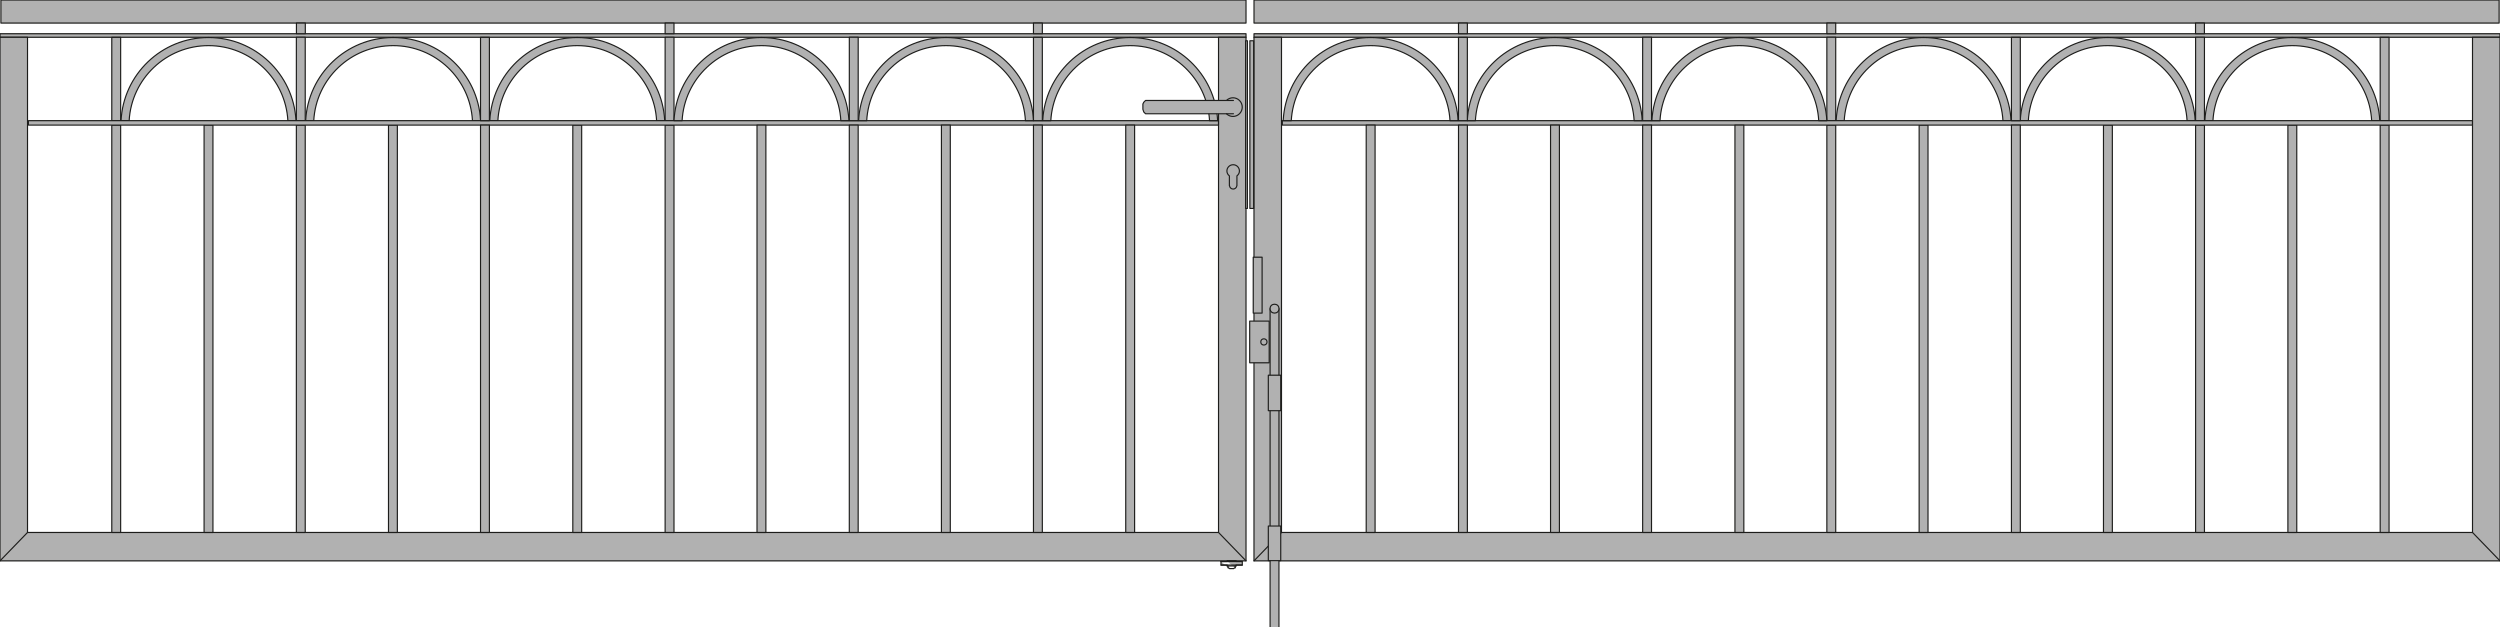 <?xml version="1.0" encoding="iso-8859-1"?>
<!-- Generator: Adobe Illustrator 20.1.0, SVG Export Plug-In . SVG Version: 6.00 Build 0)  -->
<svg version="1.1" preserveAspectRatio="none" id="Ebene_1" xmlns="http://www.w3.org/2000/svg"
	xmlns:xlink="http://www.w3.org/1999/xlink" x="0px" y="0px" viewBox="-231.543 -1.187 538.238 135" width="538.238"
	height="135" style="enable-background:new -231.543 -1.187 538.238 135;" xml:space="preserve">
	<g>

		<path
			style="fill:#B1B1B1;stroke:#1D1D1B;stroke-width:0.25;stroke-linecap:round;stroke-linejoin:round;stroke-miterlimit:10;"
			d="
		M38.361,15.042" />

		<path
			style="fill:#B1B1B1;stroke:#1D1D1B;stroke-width:0.25;stroke-linecap:round;stroke-linejoin:round;stroke-miterlimit:10;"
			d="
		M38.361,11.029" />

		<path
			style="fill:#B1B1B1;stroke:#1D1D1B;stroke-width:0.25;stroke-linecap:round;stroke-linejoin:round;stroke-miterlimit:10;"
			d="
		M38.361,10.839" />
		<g>

			<rect x="38.438" y="6.074"
				style="fill:#B1B1B1;stroke:#1D1D1B;stroke-width:0.25;stroke-linecap:round;stroke-linejoin:round;stroke-miterlimit:10;"
				width="268.257" height="0.763" />

			<rect x="38.438" y="-1.186"
				style="fill:#B1B1B1;stroke:#1D1D1B;stroke-width:0.25;stroke-linecap:round;stroke-linejoin:round;stroke-miterlimit:10;"
				width="268.066" height="4.966" />

			<polygon
				style="fill:#B1B1B1;stroke:#1D1D1B;stroke-width:0.25;stroke-linecap:round;stroke-linejoin:round;stroke-miterlimit:10;"
				points="
			300.775,6.837 300.775,113.45 268.424,113.45 264.141,113.45 144.987,113.45 143.179,113.45 110.037,113.45 107.124,113.45 
			44.357,113.45 44.357,6.837 38.433,6.837 38.433,119.565 44.357,119.565 105.107,119.565 108.774,119.565 143.179,119.565 
			144.987,119.565 264.141,119.565 268.424,119.565 300.775,119.565 306.695,119.565 306.695,113.45 306.695,6.837 		" />

			<line
				style="fill:#B1B1B1;stroke:#1D1D1B;stroke-width:0.25;stroke-linecap:round;stroke-linejoin:round;stroke-miterlimit:10;"
				x1="38.433" y1="119.565" x2="44.357" y2="113.45" />

			<line
				style="fill:#B1B1B1;stroke:#1D1D1B;stroke-width:0.25;stroke-linecap:round;stroke-linejoin:round;stroke-miterlimit:10;"
				x1="300.775" y1="113.45" x2="306.695" y2="119.565" />
			<g>

				<rect x="161.769" y="6.833"
					style="fill:#B1B1B1;stroke:#1D1D1B;stroke-width:0.25;stroke-linecap:round;stroke-linejoin:round;stroke-miterlimit:10;"
					width="1.909" height="17.961" />

				<rect x="181.639" y="25.746"
					style="fill:#B1B1B1;stroke:#1D1D1B;stroke-width:0.25;stroke-linecap:round;stroke-linejoin:round;stroke-miterlimit:10;"
					width="1.91" height="87.704" />

				<rect x="161.769" y="25.746"
					style="fill:#B1B1B1;stroke:#1D1D1B;stroke-width:0.25;stroke-linecap:round;stroke-linejoin:round;stroke-miterlimit:10;"
					width="1.909" height="87.704" />

				<path
					style="fill:#B1B1B1;stroke:#1D1D1B;stroke-width:0.25;stroke-linecap:round;stroke-linejoin:round;stroke-miterlimit:10;"
					d="
				M165.509,24.794h-1.743l0.01-0.125c0.555-9.91,8.768-17.776,18.816-17.776c10.099,0,18.335,7.931,18.834,17.901h-1.743
				c-0.499-9.008-7.958-16.157-17.091-16.157C173.464,8.636,166.005,15.785,165.509,24.794z" />

				<rect x="241.159" y="6.833"
					style="fill:#B1B1B1;stroke:#1D1D1B;stroke-width:0.25;stroke-linecap:round;stroke-linejoin:round;stroke-miterlimit:10;"
					width="1.905" height="17.961" />

				<rect x="280.9" y="25.746"
					style="fill:#B1B1B1;stroke:#1D1D1B;stroke-width:0.25;stroke-linecap:round;stroke-linejoin:round;stroke-miterlimit:10;"
					width="1.91" height="87.704" />

				<rect x="261.03" y="25.746"
					style="fill:#B1B1B1;stroke:#1D1D1B;stroke-width:0.25;stroke-linecap:round;stroke-linejoin:round;stroke-miterlimit:10;"
					width="1.909" height="87.704" />

				<rect x="241.159" y="25.746"
					style="fill:#B1B1B1;stroke:#1D1D1B;stroke-width:0.25;stroke-linecap:round;stroke-linejoin:round;stroke-miterlimit:10;"
					width="1.905" height="87.704" />

				<rect x="221.325" y="25.746"
					style="fill:#B1B1B1;stroke:#1D1D1B;stroke-width:0.25;stroke-linecap:round;stroke-linejoin:round;stroke-miterlimit:10;"
					width="1.91" height="87.704" />

				<rect x="280.9" y="6.851"
					style="fill:#B1B1B1;stroke:#1D1D1B;stroke-width:0.25;stroke-linecap:round;stroke-linejoin:round;stroke-miterlimit:10;"
					width="1.91" height="17.942" />

				<rect x="241.145" y="3.78"
					style="fill:#B1B1B1;stroke:#1D1D1B;stroke-width:0.25;stroke-linecap:round;stroke-linejoin:round;stroke-miterlimit:10;"
					width="1.909" height="2.285" />

				<path
					style="fill:#B1B1B1;stroke:#1D1D1B;stroke-width:0.25;stroke-linecap:round;stroke-linejoin:round;stroke-miterlimit:10;"
					d="
				M244.895,24.794h-1.743l0.009-0.125c0.556-9.91,8.772-17.776,18.821-17.776c10.09,0,18.331,7.931,18.83,17.901h-1.743
				c-0.495-9.008-7.958-16.157-17.092-16.157C252.854,8.636,245.39,15.785,244.895,24.794z" />

				<path
					style="fill:#B1B1B1;stroke:#1D1D1B;stroke-width:0.25;stroke-linecap:round;stroke-linejoin:round;stroke-miterlimit:10;"
					d="
				M205.149,24.794h-1.743l0.01-0.125c0.555-9.91,8.771-17.776,18.825-17.776c10.09,0,18.331,7.931,18.825,17.901h-1.743
				c-0.495-9.008-7.958-16.157-17.087-16.157C213.108,8.636,205.644,15.785,205.149,24.794z" />

				<rect x="44.538" y="24.794"
					style="fill:#B1B1B1;stroke:#1D1D1B;stroke-width:0.25;stroke-linecap:round;stroke-linejoin:round;stroke-miterlimit:10;"
					width="256.224" height="0.953" />

				<rect x="201.51" y="25.746"
					style="fill:#B1B1B1;stroke:#1D1D1B;stroke-width:0.25;stroke-linecap:round;stroke-linejoin:round;stroke-miterlimit:10;"
					width="1.909" height="87.704" />

				<rect x="201.51" y="6.851"
					style="fill:#B1B1B1;stroke:#1D1D1B;stroke-width:0.25;stroke-linecap:round;stroke-linejoin:round;stroke-miterlimit:10;"
					width="1.909" height="17.942" />

				<rect x="161.769" y="3.78"
					style="fill:#B1B1B1;stroke:#1D1D1B;stroke-width:0.25;stroke-linecap:round;stroke-linejoin:round;stroke-miterlimit:10;"
					width="1.909" height="2.285" />
				<g>

					<rect x="62.595" y="25.746"
						style="fill:#B1B1B1;stroke:#1D1D1B;stroke-width:0.25;stroke-linecap:round;stroke-linejoin:round;stroke-miterlimit:10;"
						width="1.91" height="87.704" />

					<path
						style="fill:#B1B1B1;stroke:#1D1D1B;stroke-width:0.25;stroke-linecap:round;stroke-linejoin:round;stroke-miterlimit:10;"
						d="
					M46.462,24.794h-1.739l0.005-0.125c0.555-9.91,8.768-17.776,18.821-17.776c10.095,0,18.331,7.931,18.83,17.901h-1.743
					c-0.5-9.008-7.959-16.157-17.087-16.157C54.416,8.636,46.957,15.785,46.462,24.794z" />

					<rect x="122.111" y="6.833"
						style="fill:#B1B1B1;stroke:#1D1D1B;stroke-width:0.25;stroke-linecap:round;stroke-linejoin:round;stroke-miterlimit:10;"
						width="1.909" height="17.961" />

					<rect x="141.981" y="25.746"
						style="fill:#B1B1B1;stroke:#1D1D1B;stroke-width:0.25;stroke-linecap:round;stroke-linejoin:round;stroke-miterlimit:10;"
						width="1.915" height="87.704" />

					<rect x="122.111" y="25.746"
						style="fill:#B1B1B1;stroke:#1D1D1B;stroke-width:0.25;stroke-linecap:round;stroke-linejoin:round;stroke-miterlimit:10;"
						width="1.909" height="87.704" />

					<rect x="102.282" y="25.746"
						style="fill:#B1B1B1;stroke:#1D1D1B;stroke-width:0.25;stroke-linecap:round;stroke-linejoin:round;stroke-miterlimit:10;"
						width="1.909" height="87.704" />

					<path
						style="fill:#B1B1B1;stroke:#1D1D1B;stroke-width:0.25;stroke-linecap:round;stroke-linejoin:round;stroke-miterlimit:10;"
						d="
					M125.847,24.794h-1.743l0.009-0.125c0.555-9.91,8.772-17.776,18.821-17.776c10.095,0,18.335,7.931,18.83,17.901h-1.743
					c-0.495-9.008-7.954-16.157-17.087-16.157C133.805,8.636,126.341,15.785,125.847,24.794z" />

					<path
						style="fill:#B1B1B1;stroke:#1D1D1B;stroke-width:0.25;stroke-linecap:round;stroke-linejoin:round;stroke-miterlimit:10;"
						d="
					M86.101,24.794h-1.739l0.005-0.125c0.555-9.91,8.772-17.776,18.826-17.776c10.09,0,18.33,7.931,18.825,17.901h-1.739
					c-0.499-9.008-7.963-16.157-17.091-16.157C94.059,8.636,86.596,15.785,86.101,24.794z" />

					<rect x="82.466" y="25.746"
						style="fill:#B1B1B1;stroke:#1D1D1B;stroke-width:0.25;stroke-linecap:round;stroke-linejoin:round;stroke-miterlimit:10;"
						width="1.91" height="87.704" />

					<rect x="82.462" y="6.851"
						style="fill:#B1B1B1;stroke:#1D1D1B;stroke-width:0.25;stroke-linecap:round;stroke-linejoin:round;stroke-miterlimit:10;"
						width="1.91" height="17.942" />
				</g>

				<rect x="82.466" y="3.78"
					style="fill:#B1B1B1;stroke:#1D1D1B;stroke-width:0.25;stroke-linecap:round;stroke-linejoin:round;stroke-miterlimit:10;"
					width="1.91" height="2.285" />
			</g>
			<g>

				<rect x="-231.348" y="-1.186"
					style="fill:#B1B1B1;stroke:#1D1D1B;stroke-width:0.25;stroke-linecap:round;stroke-linejoin:round;stroke-miterlimit:10;"
					width="268.066" height="4.966" />

				<rect x="-231.538" y="6.074"
					style="fill:#B1B1B1;stroke:#1D1D1B;stroke-width:0.25;stroke-linecap:round;stroke-linejoin:round;stroke-miterlimit:10;"
					width="268.256" height="0.763" />

				<polygon
					style="fill:#B1B1B1;stroke:#1D1D1B;stroke-width:0.25;stroke-linecap:round;stroke-linejoin:round;stroke-miterlimit:10;"
					points="
				30.799,6.837 30.799,113.45 -1.552,113.45 -5.835,113.45 -124.989,113.45 -126.793,113.45 -159.94,113.45 -162.848,113.45 
				-225.619,113.45 -225.619,6.837 -231.543,6.837 -231.543,119.565 -225.619,119.565 -164.869,119.565 -161.197,119.565 
				-126.793,119.565 -124.989,119.565 -5.835,119.565 -1.552,119.565 30.799,119.565 36.718,119.565 36.718,113.45 36.718,6.837 			
				" />

				<line
					style="fill:#B1B1B1;stroke:#1D1D1B;stroke-width:0.25;stroke-linecap:round;stroke-linejoin:round;stroke-miterlimit:10;"
					x1="-231.543" y1="119.565" x2="-225.619" y2="113.45" />

				<line
					style="fill:#B1B1B1;stroke:#1D1D1B;stroke-width:0.25;stroke-linecap:round;stroke-linejoin:round;stroke-miterlimit:10;"
					x1="30.799" y1="113.45" x2="36.718" y2="119.565" />

				<rect x="-88.346" y="6.833"
					style="fill:#B1B1B1;stroke:#1D1D1B;stroke-width:0.25;stroke-linecap:round;stroke-linejoin:round;stroke-miterlimit:10;"
					width="1.91" height="17.961" />

				<rect x="-108.221" y="25.746"
					style="fill:#B1B1B1;stroke:#1D1D1B;stroke-width:0.25;stroke-linecap:round;stroke-linejoin:round;stroke-miterlimit:10;"
					width="1.91" height="87.704" />

				<rect x="-88.346" y="25.746"
					style="fill:#B1B1B1;stroke:#1D1D1B;stroke-width:0.25;stroke-linecap:round;stroke-linejoin:round;stroke-miterlimit:10;"
					width="1.91" height="87.704" />

				<path
					style="fill:#B1B1B1;stroke:#1D1D1B;stroke-width:0.25;stroke-linecap:round;stroke-linejoin:round;stroke-miterlimit:10;"
					d="
				M-90.177,24.794h1.739l-0.005-0.125c-0.56-9.91-8.772-17.776-18.821-17.776c-10.095,0-18.336,7.931-18.83,17.901h1.739
				c0.5-9.008,7.959-16.157,17.091-16.157C-98.136,8.636-90.672,15.785-90.177,24.794z" />

				<rect x="-167.737" y="6.833"
					style="fill:#B1B1B1;stroke:#1D1D1B;stroke-width:0.25;stroke-linecap:round;stroke-linejoin:round;stroke-miterlimit:10;"
					width="1.91" height="17.961" />

				<rect x="-207.478" y="25.746"
					style="fill:#B1B1B1;stroke:#1D1D1B;stroke-width:0.25;stroke-linecap:round;stroke-linejoin:round;stroke-miterlimit:10;"
					width="1.91" height="87.704" />

				<rect x="-187.607" y="25.746"
					style="fill:#B1B1B1;stroke:#1D1D1B;stroke-width:0.25;stroke-linecap:round;stroke-linejoin:round;stroke-miterlimit:10;"
					width="1.91" height="87.704" />

				<rect x="-167.737" y="25.746"
					style="fill:#B1B1B1;stroke:#1D1D1B;stroke-width:0.25;stroke-linecap:round;stroke-linejoin:round;stroke-miterlimit:10;"
					width="1.91" height="87.704" />

				<rect x="-147.903" y="25.746"
					style="fill:#B1B1B1;stroke:#1D1D1B;stroke-width:0.25;stroke-linecap:round;stroke-linejoin:round;stroke-miterlimit:10;"
					width="1.91" height="87.704" />

				<rect x="-207.478" y="6.851"
					style="fill:#B1B1B1;stroke:#1D1D1B;stroke-width:0.25;stroke-linecap:round;stroke-linejoin:round;stroke-miterlimit:10;"
					width="1.91" height="17.942" />

				<rect x="-167.722" y="3.78"
					style="fill:#B1B1B1;stroke:#1D1D1B;stroke-width:0.25;stroke-linecap:round;stroke-linejoin:round;stroke-miterlimit:10;"
					width="1.91" height="2.285" />

				<path
					style="fill:#B1B1B1;stroke:#1D1D1B;stroke-width:0.25;stroke-linecap:round;stroke-linejoin:round;stroke-miterlimit:10;"
					d="
				M-169.563,24.794h1.739l-0.004-0.125c-0.555-9.91-8.772-17.776-18.826-17.776c-10.09,0-18.331,7.931-18.826,17.901h1.744
				c0.495-9.008,7.954-16.157,17.086-16.157C-177.522,8.636-170.058,15.785-169.563,24.794z" />

				<path
					style="fill:#B1B1B1;stroke:#1D1D1B;stroke-width:0.25;stroke-linecap:round;stroke-linejoin:round;stroke-miterlimit:10;"
					d="
				M-129.822,24.794h1.743l-0.005-0.125c-0.559-9.91-8.777-17.776-18.825-17.776c-10.09,0-18.331,7.931-18.826,17.901h1.739
				c0.499-9.008,7.958-16.157,17.091-16.157C-137.78,8.636-130.317,15.785-129.822,24.794z" />

				<rect x="-225.429" y="24.794"
					style="fill:#B1B1B1;stroke:#1D1D1B;stroke-width:0.25;stroke-linecap:round;stroke-linejoin:round;stroke-miterlimit:10;"
					width="256.219" height="0.953" />

				<rect x="-128.088" y="25.746"
					style="fill:#B1B1B1;stroke:#1D1D1B;stroke-width:0.25;stroke-linecap:round;stroke-linejoin:round;stroke-miterlimit:10;"
					width="1.91" height="87.704" />

				<rect x="-128.088" y="6.851"
					style="fill:#B1B1B1;stroke:#1D1D1B;stroke-width:0.25;stroke-linecap:round;stroke-linejoin:round;stroke-miterlimit:10;"
					width="1.91" height="17.942" />

				<rect x="-88.346" y="3.78"
					style="fill:#B1B1B1;stroke:#1D1D1B;stroke-width:0.25;stroke-linecap:round;stroke-linejoin:round;stroke-miterlimit:10;"
					width="1.91" height="2.285" />
				<g>

					<rect x="10.822" y="25.746"
						style="fill:#B1B1B1;stroke:#1D1D1B;stroke-width:0.25;stroke-linecap:round;stroke-linejoin:round;stroke-miterlimit:10;"
						width="1.91" height="87.704" />

					<path
						style="fill:#B1B1B1;stroke:#1D1D1B;stroke-width:0.25;stroke-linecap:round;stroke-linejoin:round;stroke-miterlimit:10;"
						d="
					M28.866,24.794h1.744L30.6,24.669c-0.555-9.91-8.767-17.776-18.821-17.776c-10.09,0-18.33,7.931-18.83,17.901h1.744
					c0.499-9.008,7.958-16.157,17.086-16.157C20.912,8.636,28.371,15.785,28.866,24.794z" />

					<rect x="-48.688" y="6.833"
						style="fill:#B1B1B1;stroke:#1D1D1B;stroke-width:0.25;stroke-linecap:round;stroke-linejoin:round;stroke-miterlimit:10;"
						width="1.91" height="17.961" />

					<rect x="-68.564" y="25.746"
						style="fill:#B1B1B1;stroke:#1D1D1B;stroke-width:0.25;stroke-linecap:round;stroke-linejoin:round;stroke-miterlimit:10;"
						width="1.91" height="87.704" />

					<rect x="-48.693" y="25.746"
						style="fill:#B1B1B1;stroke:#1D1D1B;stroke-width:0.25;stroke-linecap:round;stroke-linejoin:round;stroke-miterlimit:10;"
						width="1.91" height="87.704" />

					<rect x="-28.859" y="25.746"
						style="fill:#B1B1B1;stroke:#1D1D1B;stroke-width:0.25;stroke-linecap:round;stroke-linejoin:round;stroke-miterlimit:10;"
						width="1.91" height="87.704" />

					<path
						style="fill:#B1B1B1;stroke:#1D1D1B;stroke-width:0.25;stroke-linecap:round;stroke-linejoin:round;stroke-miterlimit:10;"
						d="
					M-50.515,24.794h1.739l-0.004-0.125c-0.56-9.91-8.772-17.776-18.826-17.776c-10.09,0-18.331,7.931-18.83,17.901h1.748
					c0.49-9.008,7.954-16.157,17.087-16.157C-58.473,8.636-51.009,15.785-50.515,24.794z" />

					<path
						style="fill:#B1B1B1;stroke:#1D1D1B;stroke-width:0.25;stroke-linecap:round;stroke-linejoin:round;stroke-miterlimit:10;"
						d="
					M-10.774,24.794h1.739l-0.004-0.125c-0.555-9.91-8.773-17.776-18.821-17.776c-10.095,0-18.336,7.931-18.831,17.901h1.744
					c0.5-9.008,7.958-16.157,17.087-16.157C-18.732,8.636-11.268,15.785-10.774,24.794z" />

					<rect x="-9.044" y="25.746"
						style="fill:#B1B1B1;stroke:#1D1D1B;stroke-width:0.25;stroke-linecap:round;stroke-linejoin:round;stroke-miterlimit:10;"
						width="1.91" height="87.704" />

					<rect x="-9.044" y="6.851"
						style="fill:#B1B1B1;stroke:#1D1D1B;stroke-width:0.25;stroke-linecap:round;stroke-linejoin:round;stroke-miterlimit:10;"
						width="1.91" height="17.942" />
				</g>

				<rect x="-9.044" y="3.78"
					style="fill:#B1B1B1;stroke:#1D1D1B;stroke-width:0.25;stroke-linecap:round;stroke-linejoin:round;stroke-miterlimit:10;"
					width="1.91" height="2.285" />
				<g>

					<path
						style="fill:#B1B1B1;stroke:#1D1D1B;stroke-width:0.25;stroke-linecap:round;stroke-linejoin:round;stroke-miterlimit:10;"
						d="
					M14.706,20.821L14.706,20.821l0.379-0.379H32.51c0.361-0.356,0.851-0.578,1.396-0.578c1.106,0,2.002,0.902,2.002,2.012
					c0,1.105-0.897,2.007-2.002,2.007c-0.55,0-1.04-0.222-1.401-0.578h-17.42l-0.379-0.384l0,0l-0.189-0.573v-0.569v-0.573
					L14.706,20.821z" />

					<line
						style="fill:#B1B1B1;stroke:#1D1D1B;stroke-width:0.25;stroke-linecap:round;stroke-linejoin:round;stroke-miterlimit:10;"
						x1="34.004" y1="23.304" x2="32.529" y2="23.304" />

					<line
						style="fill:#B1B1B1;stroke:#1D1D1B;stroke-width:0.25;stroke-linecap:round;stroke-linejoin:round;stroke-miterlimit:10;"
						x1="32.529" y1="20.442" x2="34.004" y2="20.442" />
				</g>

				<path
					style="fill:#B1B1B1;stroke:#1D1D1B;stroke-width:0.25;stroke-linecap:round;stroke-linejoin:round;stroke-miterlimit:10;"
					d="
				M32.602,35.628c0-0.744,0.602-1.35,1.351-1.35c0.745,0,1.346,0.606,1.346,1.35c0,0.435-0.213,0.805-0.537,1.05v2.113h-0.014
				c-0.046,0.407-0.379,0.726-0.795,0.726c-0.416,0-0.749-0.319-0.795-0.726h-0.019v-2.113
				C32.82,36.433,32.602,36.063,32.602,35.628z" />
			</g>
		</g>

		<rect x="36.634" y="7.589"
			style="fill:#B1B1B1;stroke:#1D1D1B;stroke-width:0.25;stroke-linecap:round;stroke-linejoin:round;stroke-miterlimit:10;"
			width="0.383" height="36.101" />

		<rect x="37.548" y="7.589"
			style="fill:#B1B1B1;stroke:#1D1D1B;stroke-width:0.25;stroke-linecap:round;stroke-linejoin:round;stroke-miterlimit:10;"
			width="0.813" height="36.101" />
		<g>

			<line
				style="fill:#B1B1B1;stroke:#1D1D1B;stroke-width:0.25;stroke-linecap:round;stroke-linejoin:round;stroke-miterlimit:10;"
				x1="32.661" y1="119.708" x2="31.328" y2="119.708" />

			<polyline
				style="fill:#B1B1B1;stroke:#1D1D1B;stroke-width:0.25;stroke-linecap:round;stroke-linejoin:round;stroke-miterlimit:10;"
				points="
			31.328,119.701 31.328,120.467 32.665,120.467 32.665,120.659 32.857,120.659 32.857,121.041 		" />

			<polyline
				style="fill:#B1B1B1;stroke:#1D1D1B;stroke-width:0.25;stroke-linecap:round;stroke-linejoin:round;stroke-miterlimit:10;"
				points="
			32.665,119.701 32.665,119.512 34.576,119.512 34.576,119.701 35.914,119.701 35.914,120.467 34.576,120.467 34.576,120.659 
			34.383,120.659 34.383,121.041 		" />

			<line
				style="fill:#B1B1B1;stroke:#1D1D1B;stroke-width:0.25;stroke-linecap:round;stroke-linejoin:round;stroke-miterlimit:10;"
				x1="33.236" y1="121.231" x2="33.983" y2="121.231" />

			<line
				style="fill:#B1B1B1;stroke:#1D1D1B;stroke-width:0.25;stroke-linecap:round;stroke-linejoin:round;stroke-miterlimit:10;"
				x1="34.383" y1="121.041" x2="34.002" y2="121.231" />

			<line
				style="fill:#B1B1B1;stroke:#1D1D1B;stroke-width:0.25;stroke-linecap:round;stroke-linejoin:round;stroke-miterlimit:10;"
				x1="33.236" y1="121.231" x2="32.857" y2="121.041" />

			<line
				style="fill:#B1B1B1;stroke:#1D1D1B;stroke-width:0.25;stroke-linecap:round;stroke-linejoin:round;stroke-miterlimit:10;"
				x1="31.338" y1="120.47" x2="35.92" y2="120.47" />

			<line
				style="fill:#B1B1B1;stroke:#1D1D1B;stroke-width:0.25;stroke-linecap:round;stroke-linejoin:round;stroke-miterlimit:10;"
				x1="35.911" y1="119.708" x2="31.328" y2="119.708" />

			<line
				style="fill:#B1B1B1;stroke:#1D1D1B;stroke-width:0.25;stroke-linecap:round;stroke-linejoin:round;stroke-miterlimit:10;"
				x1="32.687" y1="120.659" x2="34.576" y2="120.659" />
		</g>
		<g>

			<polygon
				style="fill:#B1B1B1;stroke:#1D1D1B;stroke-width:0.25;stroke-linecap:round;stroke-linejoin:round;stroke-miterlimit:10;"
				points="
			43.81,140.907 43.429,141.291 42.283,141.291 41.902,140.907 41.902,65.267 43.81,65.267 		" />

			<line
				style="fill:#B1B1B1;stroke:#1D1D1B;stroke-width:0.25;stroke-linecap:round;stroke-linejoin:round;stroke-miterlimit:10;"
				x1="43.81" y1="140.907" x2="41.929" y2="140.907" />

			<circle
				style="fill:#B1B1B1;stroke:#1D1D1B;stroke-width:0.25;stroke-linecap:round;stroke-linejoin:round;stroke-miterlimit:10;"
				cx="42.856" cy="65.266" r="0.955" />

			<rect x="41.519" y="79.592"
				style="fill:#B1B1B1;stroke:#1D1D1B;stroke-width:0.25;stroke-linecap:round;stroke-linejoin:round;stroke-miterlimit:10;"
				width="2.674" height="7.641" />

			<rect x="41.519" y="112.063"
				style="fill:#B1B1B1;stroke:#1D1D1B;stroke-width:0.25;stroke-linecap:round;stroke-linejoin:round;stroke-miterlimit:10;"
				width="2.674" height="7.453" />

			<rect x="38.271" y="54.188"
				style="fill:#B1B1B1;stroke:#1D1D1B;stroke-width:0.25;stroke-linecap:round;stroke-linejoin:round;stroke-miterlimit:10;"
				width="1.912" height="12.034" />

			<path
				style="fill:#B1B1B1;stroke:#1D1D1B;stroke-width:0.25;stroke-linecap:round;stroke-linejoin:round;stroke-miterlimit:10;"
				d="
			M41.709,76.919h-4.2v-8.978h4.2V76.919z" />

			<circle
				style="fill:#B1B1B1;stroke:#1D1D1B;stroke-width:0.25;stroke-linecap:round;stroke-linejoin:round;stroke-miterlimit:10;"
				cx="40.564" cy="72.43" r="0.669" />
		</g>
	</g>
</svg>